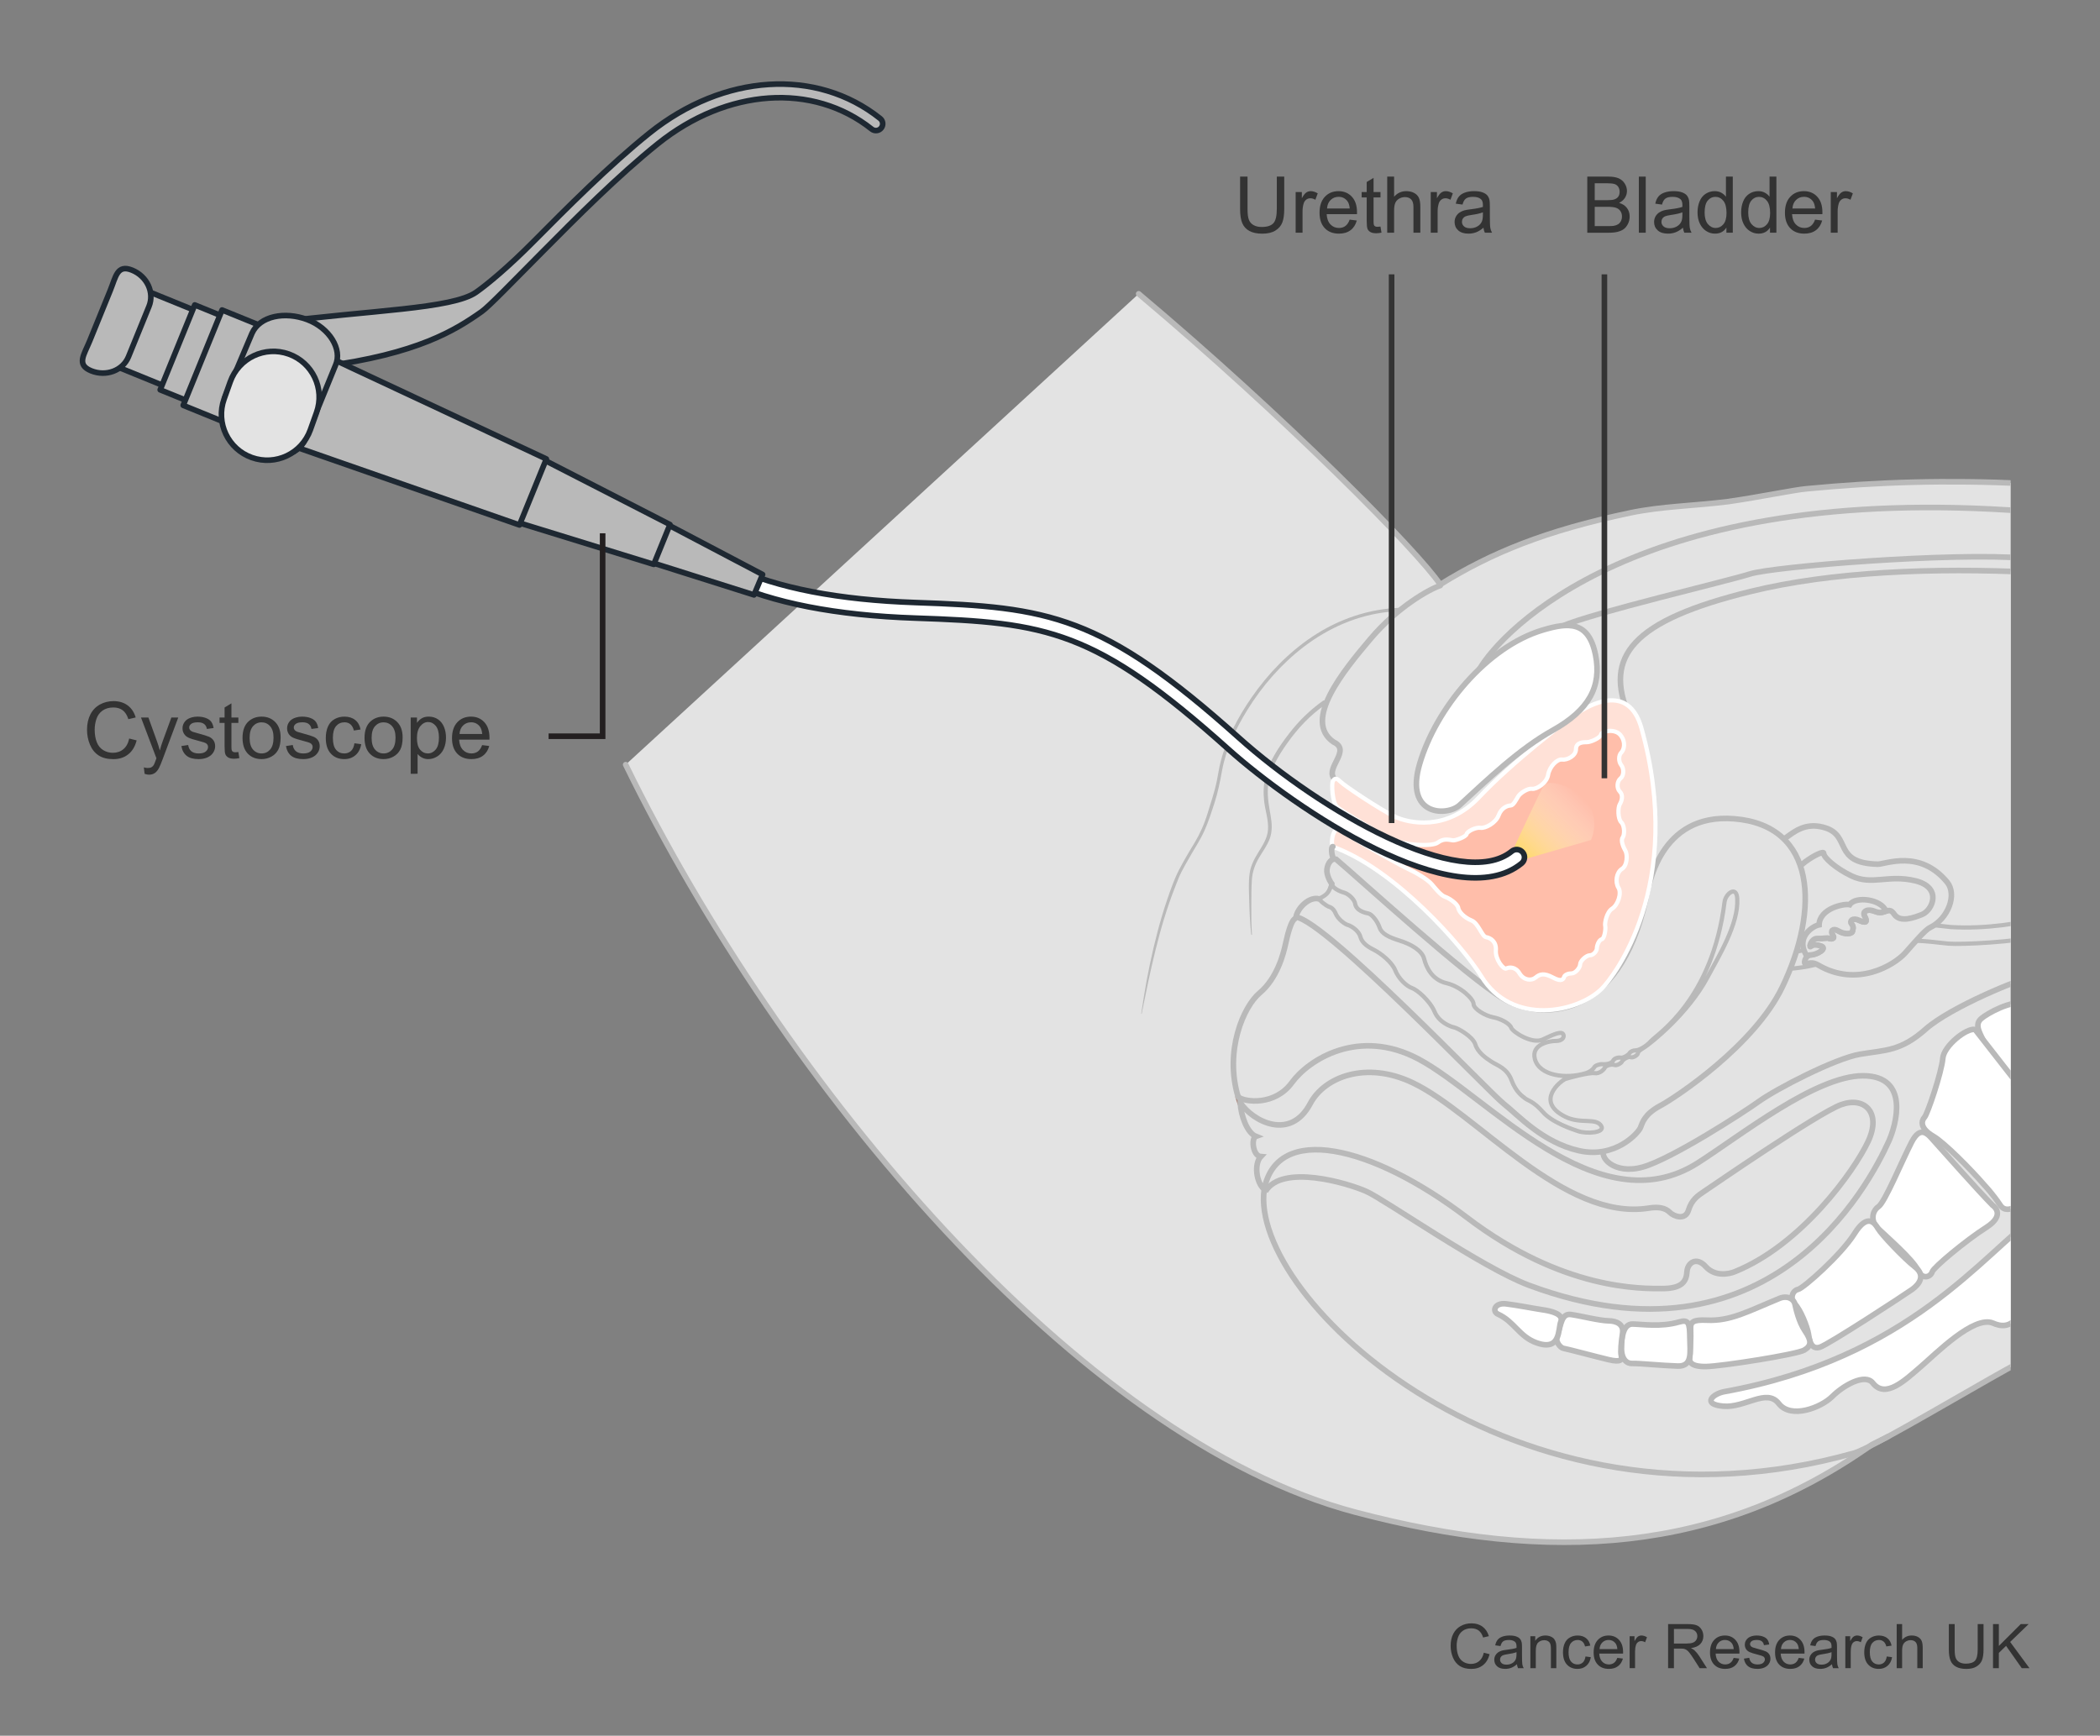 <?xml version="1.0" encoding="utf-8"?>
<!-- Generator: Adobe Illustrator 27.8.1, SVG Export Plug-In . SVG Version: 6.00 Build 0)  -->
<svg version="1.1" xmlns="http://www.w3.org/2000/svg" xmlns:xlink="http://www.w3.org/1999/xlink" x="0px" y="0px" width="375px"
	 height="310px" viewBox="0 0 375 310" enable-background="new 0 0 375 310" xml:space="preserve">
<rect x="0" y="0" width="375" height="310" fill="#808080" stroke="none"/>
<g id="Layer_1">
	<g>
		<g>
			<defs>
				<rect id="SVGID_1_" x="-19.391" y="-264.502" width="378.443" height="548.697"/>
			</defs>
			<clipPath id="SVGID_00000029036819082836631910000003847465203431817868_">
				<use xlink:href="#SVGID_1_"  overflow="visible"/>
			</clipPath>
			
				<path clip-path="url(#SVGID_00000029036819082836631910000003847465203431817868_)" fill="#E3E3E3" stroke="#B9B9B9" stroke-linecap="round" stroke-linejoin="round" d="
				M111.729,136.567c27.765,56.874,80.857,120.465,130.349,133.521c34.742,9.165,64.601,7.453,92.209-12.089l2.85-1.421
				c8.522-4.627,22.628-13.07,24.681-13.817V86.364c-14.347-0.66-26.256-0.305-39.206,0.929c-2.476,0.236-8.086,1.438-14.03,2.296
				c-6.244,0.777-11.847,0.832-17.49,2.015c-15.124,3.169-24.868,7.168-33.904,12.794c-3.947-5.922-27.722-29.935-53.851-51.923"/>
			<g clip-path="url(#SVGID_00000029036819082836631910000003847465203431817868_)">
				<g>
					<path fill="#B9B9B9" d="M223.564,166.915c-0.111-1.66-0.13-3.323-0.115-4.986c0.014-1.581-0.012-3.177,0.097-4.756
						c0.102-1.474,0.536-2.72,1.281-3.989c0.654-1.114,1.446-2.152,1.903-3.372c0.505-1.35,0.407-2.768,0.164-4.162
						c-0.287-1.647-0.598-3.245-0.484-4.929c0.203-2.978,1.755-5.582,3.438-7.963c1.888-2.67,4.095-5.036,6.795-6.898
						c0.424-0.293,0.035-1.004-0.385-0.707c-2.338,1.651-4.358,3.629-6.098,5.9c-1.783,2.327-3.543,4.903-4.218,7.798
						c-0.327,1.402-0.361,2.86-0.197,4.287c0.194,1.68,0.8,3.332,0.683,5.04c-0.104,1.52-0.942,2.776-1.717,4.035
						c-0.725,1.176-1.359,2.361-1.559,3.744c-0.245,1.687-0.113,3.45-0.07,5.148c0.049,1.939,0.138,3.878,0.349,5.806
						C223.441,166.996,223.57,167.002,223.564,166.915L223.564,166.915z"/>
				</g>
			</g>
			
				<path clip-path="url(#SVGID_00000029036819082836631910000003847465203431817868_)" fill="none" stroke="#B9B9B9" stroke-linecap="round" stroke-linejoin="round" d="
				M225.76,212.409c-2.855,19.312,44.663,64.248,105.367,47.099c0.947-0.268,3.168-1.387,6.01-2.929"/>
			
				<path clip-path="url(#SVGID_00000029036819082836631910000003847465203431817868_)" fill="none" stroke="#B9B9B9" stroke-linecap="round" stroke-linejoin="round" d="
				M257.186,104.584c-1.975,0.658-7.618,3.801-12.444,9.504c-4.823,5.703-12.186,14.642-6.588,18.448
				c3.139,1.447-1.337,4.481-0.006,6.389"/>
			
				<path clip-path="url(#SVGID_00000029036819082836631910000003847465203431817868_)" fill="none" stroke="#AA857B" stroke-linecap="round" stroke-linejoin="round" d="
				M221.097,195.911c0.143,0.481,0.31,0.965,0.496,1.446"/>
			
				<path clip-path="url(#SVGID_00000029036819082836631910000003847465203431817868_)" fill="none" stroke="#B9B9B9" stroke-linecap="round" stroke-linejoin="round" d="
				M231.17,164.144c-0.622,0.373-1.243,2.736-1.617,4.479c-0.373,1.741-1.492,6.095-4.604,8.708
				c-2.936,2.468-6.318,10.374-3.852,18.581"/>
			<g clip-path="url(#SVGID_00000029036819082836631910000003847465203431817868_)">
				<g>
					<path fill="#B9B9B9" d="M203.873,181.035c1.549-7.665,3.108-15.357,5.986-22.656c0.358-0.908,0.689-1.817,1.134-2.688
						c0.401-0.785,0.848-1.544,1.276-2.313c0.918-1.654,1.99-3.211,2.776-4.94c0.745-1.638,1.286-3.373,1.842-5.081
						c0.61-1.874,0.988-3.805,1.34-5.741c0.697-3.832,2.453-7.474,4.482-10.766c2.652-4.303,6.036-8.197,10.048-11.282
						c4.399-3.383,9.627-5.707,15.174-6.277c0.719-0.074,1.441-0.117,2.164-0.137c0.386-0.011,0.398-0.612,0.01-0.601
						c-5.627,0.159-11.038,2.012-15.713,5.122c-4.296,2.858-7.946,6.637-10.878,10.87c-2.394,3.456-4.454,7.321-5.518,11.409
						c-0.303,1.163-0.469,2.354-0.71,3.531c-0.404,1.98-1.062,3.839-1.643,5.765c-0.558,1.849-1.343,3.626-2.333,5.285
						c-0.494,0.827-1.008,1.623-1.473,2.467c-0.442,0.802-0.908,1.591-1.324,2.408c-0.842,1.654-1.465,3.452-2.068,5.204
						c-0.654,1.904-1.225,3.836-1.738,5.783c-1.008,3.83-1.822,7.729-2.449,11.64c-0.159,0.992-0.312,1.985-0.463,2.978
						C203.79,181.062,203.862,181.085,203.873,181.035L203.873,181.035z"/>
				</g>
			</g>
			<path clip-path="url(#SVGID_00000029036819082836631910000003847465203431817868_)" fill="#E3E3E3" stroke="#B9B9B9" d="
				M363.218,102.222c-18.072-0.868-36.207-0.116-50.576,3.407c-21.317,5.229-26.267,11.652-21.752,22.192
				c0.925,2.159,2.777,17.889,2.469,22.517c-0.31,4.626,0.924,6.476,3.392,4.316c2.468-2.158,8.637-9.098,14.189-6.168
				c5.597,2.954,7.864,6.323,8.02,11.411c0.24,7.88-0.392,11.984-4.627,20.049c-3.239,6.168-12.338,12.645-15.113,14.188
				c-2.776,1.542-4.009,2.16-5.242,3.393c-1.235,1.234-1.235,1.851-2.161,3.085c-0.925,1.232-0.615,0.926-2.774,2.468l-2.469,2.158
				c-1.242,1.244,1.573,4.685,6.799,3.191c5.225-1.492,18.088-9.817,20.654-11.674c3.122-2.259,13.679-7.731,18.156-8.479
				c4.479-0.746,7.215-0.498,11.692-4.478c4.479-3.98,17.199-9.156,19.191-9.405"/>
			
				<path clip-path="url(#SVGID_00000029036819082836631910000003847465203431817868_)" fill="#E3E3E3" stroke="#B9B9B9" stroke-width="0.75" d="
				M296.102,167.997c3.984,4.065,22.931,7.538,31.524,3.021c8.594-4.518,17.426-2.71,20.291-2.486
				c2.396,0.191,11.885-0.251,17.031-1.468l-0.13-3.261c-3.65,1.07-10.111,2.152-16.426,1.771c-0.24-0.015-0.655-0.067-1.092-0.119
				c-3.976-0.465-13.289-1.553-22.457,3.267c-6.155,3.234-22.074,1.139-27.057-3.04"/>
			<g clip-path="url(#SVGID_00000029036819082836631910000003847465203431817868_)">
				<path fill="#E3E3E3" stroke="#B9B9B9" d="M316.335,150.492c2.251,0.848,4.22-4.305,9.574-2.652
					c4.722,1.458,1.318,6.305,9.383,6.504c1.354,0.033,7.557-2.734,12.422,3.223c1.778,2.177,0.236,6.495-3.085,8.112
					c-0.946,0.461-2.883,2.82-4.415,4.518c-1.979,2.193-8.602,6.222-15.523,2.171c-0.781-0.458-1.375-0.462-2.089-0.23
					c-0.714,0.232-0.273-1.568,0.748-1.586c1.021-0.016,3.12-1.173,1.77-1.602c-1.352-0.43-1.528-0.003-1.831,0.121
					c-0.301,0.125,0.169-1.502,1.239-1.455c1.067,0.046,1.781-0.186,2.041-0.032c0.262,0.151,1.219,0.182,0.71-0.573
					c-0.51-0.757,0.045-1.322,0.964-0.763c1.166,0.713,2.41,0.532,2.522,0.153c0.114-0.379,0.299-0.861-0.132-1.379
					c-0.433-0.518,0.155-1.222,1.371-0.644c1.213,0.579,1.512,0.284,0.981-0.7c-0.531-0.986,0.572-1.419,1.779-0.923
					c1.947,0.802,2.423-1.051,3.488,0.524c1.066,1.575,3.577,0.593,4.944,0.062c1.893-0.734,3.727-4.865-1.218-6.041
					c-4.835-1.151-7.689,0.883-11.333-0.853c-2.759-1.314-5.024-3.302-4.994-4.061c0.029-0.759-5.627,2.442-5.308,4.274"/>
				<path fill="#E3E3E3" stroke="#B9B9B9" d="M336.753,162.714c-0.52,0.156-0.929,0.478-1.988,0.041
					c-1.207-0.496-2.31-0.063-1.779,0.923c0.53,0.984,0.231,1.279-0.981,0.7c-1.216-0.578-1.804,0.126-1.371,0.644
					c0.431,0.518,0.246,1,0.132,1.379c-0.112,0.379-1.356,0.56-2.522-0.153c-0.919-0.56-1.474,0.006-0.964,0.763
					c0.509,0.755-0.448,0.725-0.71,0.573c-0.26-0.153-0.974,0.078-2.041,0.032c-1.07-0.047-1.54,1.58-1.239,1.455
					c0.303-0.124,0.479-0.551,1.831-0.121c1.351,0.429-0.749,1.586-1.77,1.602c-0.256,0.005-0.5,0.052-0.675,0.22
					c-2.209-3.389,1.115-5.418,2.161-5.6c0.104-2.956,4.481-3.828,5.465-3.595C331.393,159.957,336.043,160.654,336.753,162.714
					L336.753,162.714z"/>
			</g>
			<path clip-path="url(#SVGID_00000029036819082836631910000003847465203431817868_)" fill="#E3E3E3" stroke="#B9B9B9" d="
				M221.097,195.911c1.243,0.996,6.59,1.57,9.575-2.535c2.987-4.105,11.937-9.908,22.641-4.229
				c12.19,6.469,31.947,30.003,49.884,18.535c7.589-4.852,21.024-15.549,29.481-15.549c8.46,0,5.891,8.851,4.604,11.692
				c-3.609,7.962-21.345,41.658-64.19,25.749c-8.464-3.142-25.75-15.3-29.108-16.792c-3.359-1.494-15.032-4.965-18.018,0.011"/>
			<path clip-path="url(#SVGID_00000029036819082836631910000003847465203431817868_)" fill="none" stroke="#B9B9B9" d="
				M264.197,119.485c3.919-6.718,28.393-33.402,97.62-28.176"/>
			<path clip-path="url(#SVGID_00000029036819082836631910000003847465203431817868_)" fill="none" stroke="#B9B9B9" d="
				M278.939,111.834c5.597-2.426,29.482-8.022,33.586-9.329c4.106-1.308,36.044-3.918,49.292-2.8"/>
			<path clip-path="url(#SVGID_00000029036819082836631910000003847465203431817868_)" fill="#E3E3E3" stroke="#B9B9B9" d="
				M231.419,163.77c5.599,0.934,34.457,31.285,37.071,33.338c2.611,2.054,6.904,6.904,13.435,8.398
				c6.531,1.492,10.635-3.173,11.009-4.105c0.373-0.933,0.745-2.427,3.545-3.919c2.799-1.493,16.78-10.781,21.77-21.146
				c6.724-13.971,6.108-28.929-8.584-30.105c-13.397-1.072-15.299,12.191-15.797,14.43c-4.827,21.722-18.786,21.52-25.254,17.788
				c-6.47-3.731-26.186-21.768-30.042-25.003c-0.747-0.186-1.469,0.617-1.616,1.804c-0.124,0.995,0.621,2.302,0.869,2.612
				c-0.061,0.685-0.559,2.799-2.299,2.675C233.844,160.101,231.793,162.028,231.419,163.77z"/>
			
				<path clip-path="url(#SVGID_00000029036819082836631910000003847465203431817868_)" fill="#FFE1D7" stroke="#FFFFFF" stroke-width="0.75" d="
				M239.256,139.513c0.934,0.936,7.465,5.225,9.826,6.344c2.364,1.12,9.207,2.737,15.054-3.483
				c5.847-6.219,15.426-13.559,17.415-14.928c1.99-1.367,9.243-5.732,11.569,2.612c7.837,28.114-5.028,44.486-7.091,46.525
				c-4.32,4.273-16.047,6.718-21.522-2.239c-3.17-5.188-15.362-19.157-26.558-23.137c-0.25-0.684-0.064-2.737,0.808-3.111
				c0.498-0.373,0.748-3.11,0-3.98c-0.871-0.746-0.994-4.23-0.745-4.603C238.261,139.14,238.511,138.767,239.256,139.513z"/>
			
				<path clip-path="url(#SVGID_00000029036819082836631910000003847465203431817868_)" fill="#FFBEAA" stroke="#FFFFFF" stroke-width="0.75" d="
				M238.758,144.115c0.748,0.746,8.336,5.226,10.077,5.972c1.74,0.746,6.841,1.243,7.962,0.372c1.119-0.87,2.238-0.372,2.735-0.372
				c0.498,0,2.24-0.622,2.364-1.12c0.123-0.497,1.618-1.244,2.487-1.119c0.871,0.124,2.737-0.871,3.234-2.239
				c0.498-1.369,1.617-1.741,2.114-1.741c0.498,0,0.995-0.995,1.369-1.618c0.373-0.622,1.742-1.492,2.487-1.368
				c0.747,0.125,2.613-0.995,2.861-2.488c0.25-1.492,1.618-2.861,2.489-2.736c0.869,0.124,2.488-0.622,2.488-1.866
				c0-1.244,1.366-1.244,1.989-1.244c0.622,0,2.364-0.747,2.488-1.368c0.124-0.621,2.487-1.12,3.482,0.125
				c0.997,1.243,0.623,2.612,0.126,3.11c-0.498,0.496-0.498,1.616,0,2.238c0.497,0.623,0.497,1.866-0.126,2.364
				c-0.621,0.497-0.745,1.741-0.124,2.363c0.621,0.623,0.374,1.617,0,2.239c-0.373,0.621-0.373,2.612,0.25,3.233
				c0.621,0.623,0.621,2.239,0.248,2.737c-0.374,0.498,0.123,1.741,0.497,2.364c0.374,0.621,0.374,2.612-0.621,3.233
				c-0.995,0.622-1.245,2.364-0.622,3.359c0.622,0.995-0.125,3.109-1.12,3.732c-0.995,0.621-1.367,2.612-1.245,3.108
				c0.126,0.499-0.122,2.24-0.621,2.364c-0.498,0.125-0.871,1.12-0.871,1.617c0,0.498-0.622,1.244-1.243,1.244
				c-0.623,0-1.742,0.996-1.742,1.617c0,0.621-0.871,1.617-1.493,1.617c-0.621,0-1.244,0.249-1.368,0.622
				c-0.124,0.373-0.372,0.995-1.99,0.125c-1.616-0.872-2.363-0.623-3.109,0c-0.747,0.621-2.115,0.497-2.861-0.747
				c-0.747-1.243-1.866-1.119-2.363-0.871c-0.497,0.249-1.992-1.617-1.866-3.233c0.124-1.617-0.995-2.239-1.742-2.364
				c-0.745-0.125-1.369-2.487-2.611-2.985c-1.245-0.498-2.24-1.493-2.364-2.239c-0.124-0.746-1.618-1.742-2.363-1.99
				c-0.747-0.249-1.617-1.37-2.364-2.24c-0.745-0.87-2.861-2.114-4.23-2.736c-1.367-0.621-11.069-5.971-12.44-7.339"/>
			
				<path clip-path="url(#SVGID_00000029036819082836631910000003847465203431817868_)" fill="#E3E3E3" stroke="#B9B9B9" stroke-width="0.75" d="
				M235.586,160.474c0,0.436,1.432,1.369,1.617,1.431c0.186,0.062,0.871,0.187,1.308,1.244c0.435,1.057,1.677,1.928,2.177,2.053
				c0.497,0.124,1.927,0.933,2.237,2.114c0.312,1.183,1.493,1.866,2.49,2.363c0.995,0.498,3.108,2.054,3.73,3.607
				c0.623,1.556,2.053,2.861,2.987,3.173c0.932,0.311,3.232,2.302,4.041,4.23c0.81,1.928,2.861,2.675,3.482,2.798
				c0.623,0.125,3.358,1.618,3.795,3.05c0.434,1.429,1.866,2.425,2.923,3.108c1.058,0.684,2.737,1.119,3.545,3.296
				c0.809,2.178,1.992,2.861,2.427,3.235c0.435,0.372,1.493,0.497,3.172,2.426c1.68,1.928,5.35,3.109,6.281,3.421
				c1.607,0.535,4.789,0.28,4.169-0.872c-0.871-1.616-3.669-0.311-6.47-1.709c-5.486-2.743-0.776-6.406,0-6.718
				c0.557-0.222,4.352-1.208,5.226-1.057c0.902,0.155,1.679-0.623,1.866-0.995c0.187-0.374,1.211-0.654,1.679-0.468
				c0.466,0.188,1.306-0.373,1.398-0.652c0.095-0.28,1.121-0.934,1.492-0.747c0.374,0.186,1.214-0.279,1.308-0.652
				c0.093-0.374,0.185-0.467,1.212-1.12c1.026-0.652,7.744-5.908,11.29-12.596c1.882-3.548,5.508-9.373,5.256-13.932
				c-0.136-2.46-2.088-0.864-2.27,0.592c-2.185,17.43-11.944,23.557-13.063,24.77c-1.118,1.214-2.332,1.726-2.798,1.726
				c-0.466,0-0.935,0.187-1.119,0.514c-0.186,0.327-1.073,0.84-1.447,0.793c-0.374-0.047-1.166-0.047-1.492,0.56
				c-0.327,0.607-1.54,0.653-1.912,0.607c-0.373-0.047-1.26,0.187-1.447,0.559c-0.186,0.374-0.84,0.84-1.384,1.011
				c-3.715,1.169-8.419,0.469-9.206-2.487c-0.713-2.691,2.708-3.248,3.732-3.235c1.135,0.018,1.56-0.643,1.369-1.118
				c-0.31-0.778-1.866,0-3.732,0.871c-1.866,0.871-5.349-1.369-5.597-2.115c-0.25-0.746-1.866-1.617-3.235-1.866
				c-1.368-0.249-3.482-1.492-3.482-2.364c0-0.871-2.239-3.109-4.852-3.731c-2.613-0.621-3.608-2.86-3.982-4.354
				c-0.374-1.492-2.362-2.612-4.354-3.234c-1.989-0.622-3.232-1.243-3.606-2.363c-0.373-1.12-1.368-2.363-1.99-2.488
				c-0.621-0.124-2.177-0.498-2.363-1.741c-0.112-0.738-1.121-1.742-1.99-1.99c-0.871-0.249-2.053-0.81-2.179-1.556
				c0,0-0.342,1.191-0.902,1.751C236.363,160.173,235.586,160.474,235.586,160.474z"/>
			<path clip-path="url(#SVGID_00000029036819082836631910000003847465203431817868_)" fill="none" d="M274.32,187.218
				c-2.518,0.888-3.919,9.704,5.178,12.13"/>
			<path clip-path="url(#SVGID_00000029036819082836631910000003847465203431817868_)" fill="#E3E3E3" stroke="#B9B9B9" d="
				M221.467,196.922c2.24,3.358,8.957,6.904,12.501,0.186c2.51-4.751,9.964-7.688,18.288-3.732
				c11.381,5.412,27.056,24.818,42.17,22.392c1.815-0.291,2.985,0,3.732,0.746c0.745,0.747,2.799,1.493,3.358-0.372
				c0.56-1.866,1.68-2.612,2.799-3.358c1.121-0.747,20.34-13.995,24.445-15.487c4.105-1.494,7.276,1.306,4.852,6.53
				c-2.427,5.225-11.939,18.546-23.885,23.324c-0.934,0.373-3.453,0.933-5.131-0.934c-1.682-1.865-3.267-0.652-3.358,0.934
				c-0.095,1.586-0.748,2.985-4.386,2.985c-3.64,0-17.727,0.374-34.893-12.688c-17.168-13.062-33.961-16.793-36.199-5.038
				c-1.492-1.243-1.806-4.602-0.623-5.847c-1.43-0.125-1.741-3.296-0.869-3.606C222.712,202.333,221.593,199.285,221.467,196.922z"
				/>
			
				<path clip-path="url(#SVGID_00000029036819082836631910000003847465203431817868_)" fill="none" stroke="#B9B9B9" stroke-linecap="round" stroke-linejoin="round" d="
				M238.013,151.207c-0.373-0.063-0.249,1.803,0.186,2.176"/>
			<g clip-path="url(#SVGID_00000029036819082836631910000003847465203431817868_)">
				<path fill="#FFFFFF" stroke="#B9B9B9" d="M361.817,179.186c-2.743-0.625-6.975,1.851-7.991,2.704
					c-1.286,1.083-0.329,2.468,0.33,3.949c0.657,1.48,7.003,9.67,7.661,11.48"/>
				<path fill="#FFFFFF" stroke="#B9B9B9" d="M363.912,216.88c-9.83,7.071-22.902,25.678-56.014,31.674
					c-1.963,0.355-4.093,2.232-0.2,2.59c3.894,0.36,7.785-3.27,9.942-0.464c2.157,2.807,7.549,0.732,9.543-1.26
					c1.994-1.994,5.862-4.192,7.247-2.416c2.283,2.916,5.832-0.576,8.625-2.97c2.625-2.247,9.457-9.185,12.856-7.718
					c1.061,0.458,3.605,1.383,5.224-2.781c1.618-4.163,3.469-3.932,4.627-4.626"/>
				<path fill="#FFFFFF" stroke="#B9B9B9" d="M354.398,211.71c-2.512-2.916-7.207-7.634-9.119-8.753
					c-2.551-1.492-2.159-2.805-1.608-3.424c0.551-0.618,3.05-8.037,3.257-10.512c0.187-2.233,4.231-5.456,5.762-5.16l13.303,17.058
					c0,0,4.396,3.933,2.545,6.015c-1.851,2.081-4.625,5.551-5.783,6.477c-1.156,0.925-4.163,3.933-5.552,1.852
					C355.814,213.179,354.398,211.71,354.398,211.71z"/>
				<path fill="#FFFFFF" stroke="#B9B9B9" d="M355.814,215.262c-2.661-2.693-9.143-10.021-10.364-11.377
					c-1.052-1.166-2.412-3.142-4.1,0.122c-1.686,3.267-4.769,10.717-5.894,11.487c-1.131,0.771-1.495,2.549-0.128,3.878
					c1.368,1.328,6.31,5.611,7.121,7.442c0.81,1.829,2.303,1.272,2.598,0.316c0.241-0.779,5.962-5.564,9.638-7.908
					C358.358,216.88,355.814,215.262,355.814,215.262z"/>
				<path fill="#FFFFFF" stroke="#B9B9B9" d="M335.329,219.372c-0.495-0.862-1.806-2.827-4.167,0.947
					c-2.357,3.772-9.16,9.801-10.088,9.971c-0.929,0.174-1.55,1.616-0.553,2.613c0.997,0.999,2.233,4.091,2.425,5.371
					c0.19,1.279,0.515,2.784,2.014,2.345c1.498-0.438,15.281-9.453,16.521-10.348c1.236-0.892,2.435-2.487,0.468-4.016
					C339.983,224.731,335.982,220.507,335.329,219.372z"/>
				<path fill="#FFFFFF" stroke="#B9B9B9" d="M320.521,232.903c-0.209-0.922-1.348-1.589-2.757-1.012
					c-5.67,2.326-8.733,4.087-12.968,3.895c-2.485-0.114-2.971,0.319-2.897,1.605c0.077,1.286-0.082,4.58-0.167,5.17
					c-0.081,0.592,0.122,1.548,2.932,1.501c2.812-0.047,16.147-2.146,17.51-2.93c1.363-0.784,1.308-1.719,0.153-3.409
					C321.174,236.03,320.679,233.599,320.521,232.903z"/>
				<path fill="#FFFFFF" stroke="#B9B9B9" d="M299.834,236.107c1.742-0.516,1.89,0.24,1.923,2.82
					c0.033,2.576,0.533,5.128-2.169,5.05c-2.702-0.075-7.184-0.517-8.119-0.462c-0.935,0.054-1.918-0.71-1.918-2.702
					c0-1.996,0.332-4.361,1.977-4.34C293.169,236.497,296.602,237.057,299.834,236.107z"/>
				<path fill="#FFFFFF" stroke="#B9B9B9" d="M287.27,235.902c1.294,0.017,2.729,0.542,2.477,2.199
					c-0.256,1.658-0.394,3.308-0.236,4.002c0.159,0.695,0.074,1.288-2.303,0.723c-2.38-0.566-7.385-1.916-7.975-1.998
					c-0.592-0.083-1.719-1.307-1.093-2.634c0.627-1.325,0.605-3.67,2.381-3.424C282.295,235.02,285.628,235.88,287.27,235.902z"/>
				<path fill="#FFFFFF" stroke="#B9B9B9" d="M275.31,233.903c1.911,0.266,3.919,0.826,3.41,2.147
					c-0.512,1.32,0.047,5.356-4.354,3.771c-3.087-1.108-3.946-3.785-6.868-5.11c-1.098-0.498-0.591-2.076,1.417-1.845
					C270.922,233.104,274.126,233.736,275.31,233.903z"/>
			</g>
			<g clip-path="url(#SVGID_00000029036819082836631910000003847465203431817868_)">
				<path fill="none" d="M328.365,153.112c-0.309-0.153-0.309-0.616-0.462-0.771c-0.155-0.154-0.464-0.154-0.617-0.31
					c-0.771-0.309-1.542,0-2.159,0.31"/>
			</g>
			<g clip-path="url(#SVGID_00000029036819082836631910000003847465203431817868_)">
				<path fill="none" d="M343.016,156.506c0.616,0.462,1.387,0.462,1.851,1.232c0.772,0.926,0.31,2.314,0.31,3.394"/>
			</g>
			<g clip-path="url(#SVGID_00000029036819082836631910000003847465203431817868_)">
				<path fill="none" d="M300.298,220.042c-0.153-0.463-0.309-0.925-0.462-1.389c0-0.154-0.155-0.309-0.309-0.462
					c-0.153-0.309-0.309-0.463-0.463-0.617c-0.309-0.308-0.464-0.771-0.771-1.08"/>
			</g>
			<g clip-path="url(#SVGID_00000029036819082836631910000003847465203431817868_)">
				<path fill="none" d="M301.995,219.27c-0.155-0.463-0.155-0.771-0.155-1.079c-0.153-0.309-0.153-0.463-0.309-0.771
					c-0.154-0.617,0-1.389,0.464-2.004"/>
			</g>
			<g clip-path="url(#SVGID_00000029036819082836631910000003847465203431817868_)">
				<path fill="none" d="M300.298,223.435c0.153,0.462,0.309,0.617,0.464,1.079c0.153,0.308,0.153,0.617,0.307,1.08
					c0,0.463,0.155,0.771,0.155,1.233c-0.155,0.617-0.309,1.08-0.309,1.696"/>
			</g>
			<g clip-path="url(#SVGID_00000029036819082836631910000003847465203431817868_)">
				<path fill="none" d="M302.612,222.509c0.153,0.309,0.153,0.772,0.307,0.926c0,0.462,0.155,0.617,0.309,0.925
					c0.463,0.771,0.772,1.234,1.389,1.851"/>
			</g>
			<g clip-path="url(#SVGID_00000029036819082836631910000003847465203431817868_)">
				<path fill="none" d="M265.137,159.743c0.772,1.08,1.08,3.085,2.621,3.393c0.927,0.154,0.773-0.926,0.618-1.542
					c-0.309-0.925-0.925-1.542-1.542-2.159"/>
			</g>
			<g clip-path="url(#SVGID_00000029036819082836631910000003847465203431817868_)">
				<path fill="none" d="M267.296,162.982c-0.462-0.464-1.079-1.234-0.615-1.851c0.615-0.772,1.695,0.77,1.695,1.387"/>
			</g>
			
				<linearGradient id="SVGID_00000037652069969146453110000017283517994964803742_" gradientUnits="userSpaceOnUse" x1="335.908" y1="126.795" x2="339.097" y2="110.115" gradientTransform="matrix(0.827 0.562 -0.562 0.827 63.999 -139.215)">
				<stop  offset="0" style="stop-color:#FFD84D"/>
				<stop  offset="1" style="stop-color:#FFFFFF;stop-opacity:0"/>
			</linearGradient>
			
				<path clip-path="url(#SVGID_00000029036819082836631910000003847465203431817868_)" fill="url(#SVGID_00000037652069969146453110000017283517994964803742_)" d="
				M269.519,153.252c0,0,5.317-11.673,6.185-12.949c0.865-1.276,5.146,0.229,7.081,2.197c3.308,3.365,1.321,7.527,1.321,7.527
				l-13.566,3.918"/>
			<path clip-path="url(#SVGID_00000029036819082836631910000003847465203431817868_)" fill="#FFFFFF" stroke="#B9B9B9" d="
				M275.527,112.514c-9.985,2.96-19.11,14.008-22.017,23.922c-2.741,9.35,4.912,9.404,7.146,7.353
				c4.908-4.507,10.648-10.028,16.617-13.355c6.434-3.586,8.784-7.804,7.64-13.478C283.671,110.783,279.97,111.198,275.527,112.514z
				"/>
		</g>
	</g>
</g>
<g id="Cystoscope">
	<g>
		<path fill="#FFFFFF" stroke="#1E2832" d="M128.942,101.939c-0.326,0.693-0.029,1.52,0.665,1.846
			c8.296,3.905,19.687,6.128,33.854,6.608c23.501,0.798,32.069,2.067,55.872,23.396c12.041,10.79,40.687,29.971,52.39,20.396
			c0.592-0.484,0.681-1.359,0.194-1.953c-0.485-0.592-1.36-0.681-1.954-0.195c-8.902,7.286-34.048-7.116-48.777-20.315
			c-24.443-21.905-33.896-23.298-57.63-24.103c-13.789-0.468-24.813-2.603-32.767-6.346
			C130.095,100.948,129.269,101.245,128.942,101.939z"/>
	</g>
	<g>
		<path fill="#B9B9B9" stroke="#1E2832" d="M115.965,23.778c-7.257,5.819-14.793,13.417-20.849,19.519
			c-4.39,4.423-8.069,7.469-10.089,8.895c-4.25,3.001-19.18,3.218-35.576,5.375c-0.665,0.086,2.775,3.983,2.861,4.646
			c0.088,0.663,4.608,3.333,5.273,3.248c17.024-2.241,23.801-6.537,28.436-9.811c1.282-0.904,5.381-5.169,10.819-10.646
			c6.008-6.059,13.49-13.601,20.646-19.337c12.353-9.906,27.693-10.954,38.175-2.609c0.521,0.419,1.286,0.333,1.702-0.191
			c0.418-0.523,0.334-1.287-0.193-1.705C145.784,12.091,129.225,13.144,115.965,23.778z"/>
		
			<rect x="20.682" y="55.858" transform="matrix(0.377 -0.926 0.926 0.377 -38.624 63.592)" fill="#B9B9B9" stroke="#1E2832" width="14.554" height="9.299"/>
		
			<rect x="26.231" y="60.205" transform="matrix(0.377 -0.926 0.926 0.377 -37.035 71.214)" fill="#B9B9B9" stroke="#1E2832" stroke-linecap="round" stroke-linejoin="round" width="16.373" height="5.862"/>
		<path fill="#B9B9B9" stroke="#1E2832" d="M22.949,63.706c-1.01,2.481-4.002,3.606-6.679,2.517l0,0
			c-2.677-1.088-1.258-2.858-0.248-5.337l3.657-8.988c1.011-2.479,1.229-4.734,3.909-3.646l0,0c2.676,1.09,4.028,3.986,3.019,6.466
			L22.949,63.706z"/>
		
			<rect x="31.4" y="60.901" transform="matrix(0.377 -0.926 0.926 0.377 -35.513 78.511)" fill="#B9B9B9" stroke="#1E2832" stroke-linecap="round" stroke-linejoin="round" width="18.391" height="9.498"/>
		<polygon fill="#B9B9B9" stroke="#1E2832" stroke-linecap="round" stroke-linejoin="round" points="134.645,106.251 
			115.656,100.246 118.662,93.395 136.177,102.607 		"/>
		<polygon fill="#B9B9B9" stroke="#1E2832" stroke-linecap="round" stroke-linejoin="round" points="116.743,100.797 90.181,92.602 
			94.905,80.998 119.638,93.683 		"/>
		<polygon fill="#B9B9B9" stroke="#1E2832" stroke-linecap="round" stroke-linejoin="round" points="92.763,93.762 47.856,78.1 
			54.486,61.815 97.564,81.971 		"/>
		<path fill="#B9B9B9" stroke="#1E2832" stroke-linecap="round" stroke-linejoin="round" d="M54.492,78.517
			c-1.256,2.819-5.502,3.898-9.488,2.412l0,0c-3.983-1.482-5.337-6.676-4.829-10.012l4.823-11.386
			c1.388-3.114,5.861-3.945,9.845-2.461l0,0c3.986,1.486,6.331,5.329,5.075,8.145L54.492,78.517z"/>
		<path fill="#E3E3E3" stroke="#1E2832" stroke-linecap="round" stroke-linejoin="round" d="M55.421,76.765
			c-1.518,4.253-6.196,6.472-10.451,4.955l0,0c-4.254-1.52-6.472-6.2-4.953-10.453l1.099-3.081
			c1.517-4.254,6.197-6.472,10.451-4.954l0,0c4.253,1.52,6.472,6.198,4.954,10.451L55.421,76.765z"/>
	</g>
</g>
<g id="Labels">
	<g>
		<path fill="#333333" d="M283.444,41.564V31.543h3.76c0.766,0,1.38,0.102,1.842,0.305c0.463,0.202,0.825,0.515,1.088,0.936
			c0.262,0.422,0.393,0.863,0.393,1.323c0,0.429-0.116,0.832-0.349,1.21s-0.583,0.684-1.053,0.916
			c0.606,0.178,1.072,0.48,1.397,0.909c0.326,0.429,0.489,0.935,0.489,1.518c0,0.47-0.099,0.905-0.298,1.31
			c-0.197,0.402-0.442,0.714-0.734,0.933s-0.657,0.384-1.098,0.495c-0.439,0.112-0.979,0.168-1.616,0.168H283.444z M284.771,35.754
			h2.167c0.588,0,1.01-0.039,1.265-0.116c0.337-0.101,0.592-0.267,0.762-0.499c0.172-0.232,0.257-0.524,0.257-0.875
			c0-0.333-0.08-0.625-0.239-0.879c-0.159-0.252-0.388-0.426-0.684-0.52c-0.296-0.093-0.805-0.14-1.524-0.14h-2.003V35.754z
			 M284.771,40.382h2.495c0.429,0,0.729-0.016,0.902-0.048c0.306-0.055,0.561-0.146,0.766-0.273s0.374-0.313,0.506-0.557
			c0.132-0.244,0.198-0.525,0.198-0.845c0-0.374-0.096-0.698-0.287-0.974c-0.191-0.276-0.457-0.47-0.797-0.582
			c-0.339-0.111-0.828-0.167-1.466-0.167h-2.317V40.382z"/>
		<path fill="#333333" d="M292.652,41.564V31.543h1.23v10.021H292.652z"/>
		<path fill="#333333" d="M300.527,40.669c-0.456,0.388-0.895,0.661-1.316,0.82c-0.421,0.159-0.873,0.239-1.356,0.239
			c-0.798,0-1.41-0.195-1.839-0.584c-0.429-0.391-0.643-0.888-0.643-1.494c0-0.355,0.081-0.68,0.242-0.975
			c0.162-0.293,0.374-0.529,0.637-0.707c0.262-0.178,0.557-0.312,0.885-0.403c0.241-0.063,0.606-0.125,1.094-0.185
			c0.993-0.118,1.725-0.26,2.194-0.424c0.005-0.169,0.007-0.275,0.007-0.321c0-0.501-0.116-0.854-0.349-1.06
			c-0.314-0.278-0.781-0.417-1.401-0.417c-0.579,0-1.006,0.102-1.281,0.304c-0.276,0.203-0.48,0.562-0.612,1.077l-1.203-0.164
			c0.109-0.515,0.289-0.931,0.54-1.247c0.251-0.317,0.613-0.561,1.087-0.732c0.474-0.17,1.023-0.256,1.647-0.256
			c0.62,0,1.123,0.073,1.511,0.219s0.672,0.329,0.854,0.551c0.183,0.221,0.31,0.5,0.383,0.837c0.041,0.21,0.062,0.588,0.062,1.135
			v1.641c0,1.144,0.026,1.867,0.079,2.171c0.052,0.303,0.155,0.593,0.311,0.871h-1.285C300.646,41.31,300.563,41.011,300.527,40.669
			z M300.425,37.921c-0.446,0.183-1.116,0.337-2.01,0.465c-0.506,0.073-0.863,0.155-1.073,0.246s-0.371,0.225-0.485,0.399
			c-0.114,0.176-0.171,0.371-0.171,0.585c0,0.328,0.124,0.602,0.373,0.82c0.248,0.219,0.611,0.328,1.09,0.328
			c0.474,0,0.896-0.104,1.265-0.312c0.369-0.207,0.641-0.49,0.813-0.851c0.132-0.278,0.198-0.688,0.198-1.23V37.921z"/>
		<path fill="#333333" d="M308.286,41.564v-0.916c-0.46,0.72-1.137,1.08-2.03,1.08c-0.579,0-1.11-0.159-1.597-0.479
			c-0.484-0.319-0.861-0.765-1.127-1.336c-0.268-0.572-0.4-1.229-0.4-1.973c0-0.725,0.121-1.382,0.362-1.973
			c0.241-0.59,0.604-1.042,1.087-1.356s1.023-0.472,1.62-0.472c0.438,0,0.827,0.092,1.169,0.277c0.342,0.184,0.62,0.425,0.834,0.721
			v-3.596h1.224v10.021H308.286z M304.396,37.941c0,0.93,0.196,1.625,0.588,2.085s0.854,0.69,1.388,0.69
			c0.538,0,0.994-0.22,1.371-0.66c0.375-0.439,0.563-1.11,0.563-2.013c0-0.993-0.191-1.723-0.574-2.188s-0.854-0.697-1.415-0.697
			c-0.547,0-1.004,0.224-1.371,0.67C304.58,36.275,304.396,36.979,304.396,37.941z"/>
		<path fill="#333333" d="M316.072,41.564v-0.916c-0.46,0.72-1.137,1.08-2.03,1.08c-0.579,0-1.11-0.159-1.597-0.479
			c-0.484-0.319-0.861-0.765-1.127-1.336c-0.268-0.572-0.4-1.229-0.4-1.973c0-0.725,0.121-1.382,0.362-1.973
			c0.241-0.59,0.604-1.042,1.087-1.356s1.023-0.472,1.62-0.472c0.438,0,0.827,0.092,1.169,0.277c0.342,0.184,0.62,0.425,0.834,0.721
			v-3.596h1.224v10.021H316.072z M312.183,37.941c0,0.93,0.196,1.625,0.588,2.085s0.854,0.69,1.388,0.69
			c0.538,0,0.994-0.22,1.371-0.66c0.375-0.439,0.563-1.11,0.563-2.013c0-0.993-0.191-1.723-0.574-2.188s-0.854-0.697-1.415-0.697
			c-0.547,0-1.004,0.224-1.371,0.67C312.366,36.275,312.183,36.979,312.183,37.941z"/>
		<path fill="#333333" d="M324.118,39.227l1.271,0.157c-0.2,0.743-0.572,1.319-1.114,1.729s-1.235,0.615-2.078,0.615
			c-1.062,0-1.903-0.327-2.526-0.98c-0.621-0.654-0.933-1.571-0.933-2.752c0-1.222,0.314-2.169,0.943-2.844s1.444-1.012,2.447-1.012
			c0.971,0,1.764,0.33,2.379,0.991s0.923,1.591,0.923,2.789c0,0.073-0.002,0.183-0.007,0.328h-5.414
			c0.046,0.798,0.271,1.408,0.677,1.832s0.911,0.636,1.518,0.636c0.451,0,0.836-0.118,1.155-0.355S323.932,39.746,324.118,39.227z
			 M320.078,37.237h4.054c-0.055-0.61-0.21-1.068-0.465-1.374c-0.392-0.474-0.9-0.711-1.524-0.711c-0.565,0-1.04,0.189-1.425,0.567
			C320.332,36.098,320.119,36.604,320.078,37.237z"/>
		<path fill="#333333" d="M326.921,41.564v-7.26h1.107v1.101c0.282-0.515,0.544-0.854,0.782-1.019
			c0.24-0.164,0.503-0.246,0.79-0.246c0.415,0,0.836,0.132,1.265,0.396l-0.424,1.142c-0.301-0.178-0.602-0.267-0.902-0.267
			c-0.269,0-0.511,0.081-0.725,0.242c-0.214,0.162-0.367,0.387-0.458,0.674c-0.137,0.438-0.205,0.916-0.205,1.436v3.801H326.921z"/>
	</g>
	<g>
		<path fill="#333333" d="M228.003,31.543h1.326v5.79c0,1.007-0.114,1.807-0.342,2.399s-0.639,1.074-1.234,1.445
			c-0.594,0.372-1.375,0.558-2.341,0.558c-0.938,0-1.707-0.162-2.304-0.485s-1.023-0.792-1.278-1.404
			c-0.255-0.613-0.383-1.451-0.383-2.513v-5.79h1.326v5.783c0,0.87,0.081,1.512,0.243,1.924c0.161,0.413,0.439,0.73,0.834,0.954
			c0.394,0.224,0.876,0.335,1.445,0.335c0.976,0,1.67-0.221,2.085-0.663s0.622-1.292,0.622-2.55V31.543z"/>
		<path fill="#333333" d="M231.366,41.564v-7.26h1.107v1.101c0.282-0.515,0.544-0.854,0.782-1.019
			c0.24-0.164,0.503-0.246,0.79-0.246c0.415,0,0.836,0.132,1.265,0.396l-0.424,1.142c-0.301-0.178-0.602-0.267-0.902-0.267
			c-0.269,0-0.511,0.081-0.725,0.242c-0.214,0.162-0.367,0.387-0.458,0.674c-0.137,0.438-0.205,0.916-0.205,1.436v3.801H231.366z"/>
		<path fill="#333333" d="M241.012,39.227l1.271,0.157c-0.2,0.743-0.572,1.319-1.114,1.729s-1.235,0.615-2.078,0.615
			c-1.062,0-1.903-0.327-2.526-0.98c-0.621-0.654-0.933-1.571-0.933-2.752c0-1.222,0.314-2.169,0.943-2.844s1.444-1.012,2.447-1.012
			c0.971,0,1.764,0.33,2.379,0.991s0.923,1.591,0.923,2.789c0,0.073-0.002,0.183-0.007,0.328h-5.414
			c0.046,0.798,0.271,1.408,0.677,1.832s0.911,0.636,1.518,0.636c0.451,0,0.836-0.118,1.155-0.355S240.825,39.746,241.012,39.227z
			 M236.972,37.237h4.054c-0.055-0.61-0.21-1.068-0.465-1.374c-0.392-0.474-0.9-0.711-1.524-0.711c-0.565,0-1.04,0.189-1.425,0.567
			C237.226,36.098,237.013,36.604,236.972,37.237z"/>
		<path fill="#333333" d="M246.515,40.464l0.178,1.087c-0.347,0.073-0.656,0.109-0.93,0.109c-0.446,0-0.793-0.07-1.039-0.212
			s-0.419-0.327-0.52-0.558c-0.101-0.229-0.15-0.714-0.15-1.452v-4.177h-0.902v-0.957h0.902v-1.798l1.224-0.738v2.536h1.237v0.957
			h-1.237v4.245c0,0.351,0.021,0.576,0.065,0.677c0.043,0.101,0.113,0.18,0.211,0.239c0.099,0.06,0.238,0.089,0.421,0.089
			C246.111,40.512,246.291,40.496,246.515,40.464z"/>
		<path fill="#333333" d="M247.718,41.564V31.543h1.23v3.596c0.574-0.665,1.299-0.998,2.174-0.998c0.538,0,1.005,0.105,1.401,0.318
			c0.396,0.211,0.68,0.504,0.852,0.878c0.17,0.374,0.256,0.916,0.256,1.627v4.601h-1.23v-4.601c0-0.615-0.133-1.063-0.4-1.343
			c-0.266-0.281-0.644-0.421-1.131-0.421c-0.364,0-0.707,0.095-1.029,0.284c-0.32,0.188-0.55,0.445-0.687,0.769
			s-0.205,0.771-0.205,1.34v3.972H247.718z"/>
		<path fill="#333333" d="M255.49,41.564v-7.26h1.107v1.101c0.282-0.515,0.544-0.854,0.782-1.019c0.24-0.164,0.503-0.246,0.79-0.246
			c0.415,0,0.836,0.132,1.265,0.396l-0.424,1.142c-0.301-0.178-0.602-0.267-0.902-0.267c-0.269,0-0.511,0.081-0.725,0.242
			c-0.214,0.162-0.367,0.387-0.458,0.674c-0.137,0.438-0.205,0.916-0.205,1.436v3.801H255.49z"/>
		<path fill="#333333" d="M264.903,40.669c-0.456,0.388-0.895,0.661-1.316,0.82c-0.421,0.159-0.873,0.239-1.356,0.239
			c-0.798,0-1.41-0.195-1.839-0.584c-0.429-0.391-0.643-0.888-0.643-1.494c0-0.355,0.081-0.68,0.242-0.975
			c0.162-0.293,0.374-0.529,0.637-0.707c0.262-0.178,0.557-0.312,0.885-0.403c0.241-0.063,0.606-0.125,1.094-0.185
			c0.993-0.118,1.725-0.26,2.194-0.424c0.005-0.169,0.007-0.275,0.007-0.321c0-0.501-0.116-0.854-0.349-1.06
			c-0.314-0.278-0.781-0.417-1.401-0.417c-0.579,0-1.006,0.102-1.281,0.304c-0.276,0.203-0.48,0.562-0.612,1.077l-1.203-0.164
			c0.109-0.515,0.289-0.931,0.54-1.247c0.251-0.317,0.613-0.561,1.087-0.732c0.474-0.17,1.023-0.256,1.647-0.256
			c0.62,0,1.123,0.073,1.511,0.219s0.672,0.329,0.854,0.551c0.183,0.221,0.31,0.5,0.383,0.837c0.041,0.21,0.062,0.588,0.062,1.135
			v1.641c0,1.144,0.026,1.867,0.079,2.171c0.052,0.303,0.155,0.593,0.311,0.871h-1.285C265.021,41.31,264.939,41.011,264.903,40.669
			z M264.801,37.921c-0.446,0.183-1.116,0.337-2.01,0.465c-0.506,0.073-0.863,0.155-1.073,0.246s-0.371,0.225-0.485,0.399
			c-0.114,0.176-0.171,0.371-0.171,0.585c0,0.328,0.124,0.602,0.373,0.82c0.248,0.219,0.611,0.328,1.09,0.328
			c0.474,0,0.896-0.104,1.265-0.312c0.369-0.207,0.641-0.49,0.813-0.851c0.132-0.278,0.198-0.688,0.198-1.23V37.921z"/>
	</g>
	<g>
		<path fill="#333333" d="M23.075,131.899l1.326,0.335c-0.278,1.089-0.778,1.92-1.5,2.491c-0.722,0.572-1.605,0.858-2.649,0.858
			c-1.08,0-1.958-0.22-2.635-0.659c-0.677-0.44-1.192-1.077-1.545-1.911s-0.53-1.729-0.53-2.687c0-1.044,0.199-1.954,0.598-2.73
			c0.399-0.777,0.966-1.367,1.702-1.771c0.736-0.402,1.546-0.604,2.43-0.604c1.002,0,1.846,0.255,2.529,0.766
			s1.16,1.229,1.429,2.153l-1.306,0.308c-0.232-0.729-0.57-1.26-1.012-1.593s-0.998-0.499-1.668-0.499
			c-0.77,0-1.414,0.185-1.931,0.554s-0.881,0.865-1.09,1.486c-0.209,0.623-0.314,1.264-0.314,1.925c0,0.853,0.124,1.597,0.373,2.231
			c0.249,0.637,0.635,1.111,1.159,1.426s1.091,0.472,1.702,0.472c0.743,0,1.372-0.214,1.887-0.643S22.893,132.742,23.075,131.899z"
			/>
		<path fill="#333333" d="M25.823,138.209l-0.137-1.155c0.269,0.073,0.503,0.109,0.704,0.109c0.273,0,0.492-0.046,0.656-0.137
			s0.298-0.219,0.403-0.383c0.078-0.123,0.203-0.429,0.376-0.916c0.023-0.068,0.059-0.169,0.109-0.301l-2.755-7.273h1.326
			l1.511,4.204c0.196,0.533,0.372,1.094,0.526,1.682c0.141-0.565,0.31-1.116,0.506-1.654l1.552-4.231h1.23l-2.762,7.383
			c-0.296,0.798-0.526,1.347-0.69,1.647c-0.219,0.405-0.469,0.703-0.752,0.892c-0.283,0.189-0.62,0.284-1.012,0.284
			C26.379,138.359,26.115,138.31,25.823,138.209z"/>
		<path fill="#333333" d="M32.386,133.246l1.217-0.191c0.068,0.487,0.259,0.861,0.571,1.121s0.749,0.39,1.309,0.39
			c0.565,0,0.984-0.115,1.258-0.346c0.273-0.229,0.41-0.5,0.41-0.81c0-0.278-0.121-0.497-0.362-0.656
			c-0.168-0.109-0.588-0.248-1.258-0.417c-0.902-0.228-1.528-0.425-1.876-0.592c-0.349-0.166-0.613-0.396-0.793-0.689
			c-0.18-0.295-0.27-0.619-0.27-0.975c0-0.323,0.074-0.623,0.222-0.898c0.148-0.276,0.35-0.505,0.605-0.688
			c0.191-0.142,0.452-0.261,0.783-0.359c0.331-0.098,0.685-0.146,1.063-0.146c0.57,0,1.07,0.082,1.5,0.246s0.749,0.387,0.954,0.666
			c0.205,0.281,0.346,0.655,0.424,1.125l-1.203,0.164c-0.055-0.374-0.213-0.665-0.475-0.875s-0.632-0.314-1.111-0.314
			c-0.565,0-0.968,0.094-1.21,0.28s-0.362,0.405-0.362,0.656c0,0.159,0.05,0.303,0.15,0.431c0.1,0.132,0.257,0.241,0.472,0.328
			c0.123,0.046,0.485,0.15,1.087,0.314c0.871,0.232,1.478,0.423,1.822,0.57c0.344,0.148,0.614,0.364,0.81,0.646
			s0.294,0.634,0.294,1.053c0,0.41-0.12,0.797-0.359,1.158c-0.239,0.363-0.584,0.643-1.036,0.842
			c-0.451,0.197-0.961,0.297-1.531,0.297c-0.943,0-1.662-0.196-2.157-0.588S32.522,134.017,32.386,133.246z"/>
		<path fill="#333333" d="M42.564,134.312l0.178,1.087c-0.346,0.073-0.656,0.109-0.93,0.109c-0.447,0-0.793-0.07-1.039-0.212
			s-0.419-0.327-0.52-0.558c-0.1-0.229-0.15-0.714-0.15-1.452v-4.177h-0.902v-0.957h0.902v-1.798l1.224-0.738v2.536h1.237v0.957
			h-1.237v4.245c0,0.351,0.021,0.576,0.065,0.677s0.114,0.18,0.212,0.239s0.238,0.089,0.42,0.089
			C42.161,134.36,42.341,134.345,42.564,134.312z"/>
		<path fill="#333333" d="M43.31,131.783c0-1.345,0.374-2.34,1.121-2.987c0.625-0.538,1.385-0.807,2.283-0.807
			c0.998,0,1.814,0.327,2.447,0.98c0.633,0.654,0.95,1.558,0.95,2.711c0,0.935-0.14,1.669-0.42,2.205
			c-0.28,0.535-0.688,0.951-1.224,1.247s-1.12,0.444-1.753,0.444c-1.016,0-1.838-0.326-2.464-0.978S43.31,133.009,43.31,131.783z
			 M44.574,131.783c0,0.93,0.203,1.626,0.608,2.089c0.406,0.462,0.916,0.693,1.531,0.693c0.611,0,1.119-0.232,1.524-0.697
			s0.608-1.174,0.608-2.126c0-0.897-0.204-1.578-0.612-2.04c-0.408-0.463-0.915-0.694-1.521-0.694c-0.615,0-1.125,0.23-1.531,0.69
			S44.574,130.854,44.574,131.783z"/>
		<path fill="#333333" d="M51.062,133.246l1.217-0.191c0.068,0.487,0.259,0.861,0.571,1.121s0.749,0.39,1.309,0.39
			c0.565,0,0.984-0.115,1.258-0.346c0.273-0.229,0.41-0.5,0.41-0.81c0-0.278-0.121-0.497-0.362-0.656
			c-0.168-0.109-0.588-0.248-1.258-0.417c-0.902-0.228-1.528-0.425-1.876-0.592c-0.349-0.166-0.613-0.396-0.793-0.689
			c-0.18-0.295-0.27-0.619-0.27-0.975c0-0.323,0.074-0.623,0.222-0.898c0.148-0.276,0.35-0.505,0.605-0.688
			c0.191-0.142,0.452-0.261,0.783-0.359c0.331-0.098,0.685-0.146,1.063-0.146c0.57,0,1.07,0.082,1.5,0.246s0.749,0.387,0.954,0.666
			c0.205,0.281,0.346,0.655,0.424,1.125l-1.203,0.164c-0.055-0.374-0.213-0.665-0.475-0.875s-0.632-0.314-1.111-0.314
			c-0.565,0-0.968,0.094-1.21,0.28s-0.362,0.405-0.362,0.656c0,0.159,0.05,0.303,0.15,0.431c0.1,0.132,0.257,0.241,0.472,0.328
			c0.123,0.046,0.485,0.15,1.087,0.314c0.871,0.232,1.478,0.423,1.822,0.57c0.344,0.148,0.614,0.364,0.81,0.646
			s0.294,0.634,0.294,1.053c0,0.41-0.12,0.797-0.359,1.158c-0.239,0.363-0.584,0.643-1.036,0.842
			c-0.451,0.197-0.961,0.297-1.531,0.297c-0.943,0-1.662-0.196-2.157-0.588S51.198,134.017,51.062,133.246z"/>
		<path fill="#333333" d="M63.291,132.754l1.21,0.157c-0.132,0.834-0.471,1.486-1.015,1.959c-0.544,0.471-1.213,0.707-2.006,0.707
			c-0.994,0-1.792-0.324-2.396-0.975c-0.604-0.648-0.906-1.58-0.906-2.792c0-0.784,0.13-1.47,0.39-2.058s0.655-1.029,1.186-1.322
			c0.531-0.295,1.108-0.441,1.733-0.441c0.789,0,1.433,0.199,1.935,0.598c0.501,0.399,0.823,0.966,0.964,1.699l-1.196,0.185
			c-0.114-0.487-0.315-0.854-0.605-1.101s-0.639-0.369-1.049-0.369c-0.62,0-1.124,0.223-1.511,0.666
			c-0.387,0.445-0.581,1.147-0.581,2.109c0,0.976,0.187,1.684,0.561,2.126s0.861,0.663,1.463,0.663c0.483,0,0.886-0.148,1.21-0.444
			S63.205,133.369,63.291,132.754z"/>
		<path fill="#333333" d="M65.096,131.783c0-1.345,0.374-2.34,1.121-2.987c0.625-0.538,1.385-0.807,2.283-0.807
			c0.998,0,1.814,0.327,2.447,0.98c0.633,0.654,0.95,1.558,0.95,2.711c0,0.935-0.14,1.669-0.42,2.205
			c-0.28,0.535-0.688,0.951-1.224,1.247s-1.12,0.444-1.753,0.444c-1.016,0-1.838-0.326-2.464-0.978S65.096,133.009,65.096,131.783z
			 M66.36,131.783c0,0.93,0.203,1.626,0.608,2.089c0.406,0.462,0.916,0.693,1.531,0.693c0.611,0,1.119-0.232,1.524-0.697
			s0.608-1.174,0.608-2.126c0-0.897-0.204-1.578-0.612-2.04c-0.408-0.463-0.915-0.694-1.521-0.694c-0.615,0-1.125,0.23-1.531,0.69
			S66.36,130.854,66.36,131.783z"/>
		<path fill="#333333" d="M73.34,138.195v-10.042h1.121v0.943c0.264-0.369,0.563-0.646,0.896-0.83
			c0.333-0.186,0.736-0.277,1.21-0.277c0.62,0,1.167,0.159,1.641,0.479s0.832,0.77,1.073,1.35c0.242,0.582,0.362,1.219,0.362,1.911
			c0,0.743-0.133,1.411-0.4,2.007c-0.267,0.594-0.654,1.05-1.162,1.367c-0.508,0.316-1.042,0.475-1.603,0.475
			c-0.41,0-0.778-0.087-1.104-0.26s-0.594-0.392-0.803-0.656v3.534H73.34z M74.454,131.824c0,0.935,0.189,1.625,0.567,2.071
			s0.836,0.67,1.374,0.67c0.547,0,1.015-0.231,1.405-0.693c0.39-0.463,0.584-1.18,0.584-2.15c0-0.925-0.19-1.618-0.571-2.078
			s-0.835-0.69-1.364-0.69c-0.524,0-0.988,0.245-1.391,0.735C74.656,130.178,74.454,130.89,74.454,131.824z"/>
		<path fill="#333333" d="M86.096,133.075l1.271,0.157c-0.201,0.743-0.572,1.319-1.114,1.729s-1.235,0.615-2.078,0.615
			c-1.062,0-1.904-0.327-2.526-0.98c-0.622-0.654-0.933-1.571-0.933-2.752c0-1.222,0.314-2.169,0.943-2.844s1.445-1.012,2.447-1.012
			c0.971,0,1.764,0.33,2.379,0.991s0.923,1.591,0.923,2.789c0,0.073-0.002,0.183-0.007,0.328h-5.414
			c0.045,0.798,0.271,1.408,0.677,1.832s0.912,0.636,1.518,0.636c0.451,0,0.836-0.118,1.155-0.355S85.909,133.595,86.096,133.075z
			 M82.056,131.086h4.054c-0.055-0.61-0.209-1.068-0.465-1.374c-0.392-0.474-0.9-0.711-1.524-0.711c-0.565,0-1.04,0.189-1.425,0.567
			S82.097,130.452,82.056,131.086z"/>
	</g>
	<polyline fill="none" stroke="#231F20" points="97.964,131.49 107.612,131.49 107.612,95.244 	"/>
	<line fill="none" stroke="#333333" x1="248.5" y1="147" x2="248.5" y2="49"/>
	<line fill="none" stroke="#333333" x1="286.5" y1="139" x2="286.5" y2="49"/>
	<g>
		<path fill="#333333" d="M264.962,295.174l1.042,0.264c-0.219,0.855-0.611,1.508-1.179,1.957c-0.567,0.45-1.262,0.675-2.082,0.675
			c-0.848,0-1.538-0.173-2.07-0.519c-0.531-0.346-0.937-0.846-1.214-1.501s-0.416-1.358-0.416-2.11c0-0.82,0.156-1.535,0.47-2.146
			c0.313-0.61,0.76-1.074,1.338-1.391s1.215-0.476,1.909-0.476c0.788,0,1.45,0.2,1.987,0.602s0.911,0.965,1.123,1.692l-1.026,0.241
			c-0.183-0.573-0.447-0.99-0.795-1.251c-0.348-0.262-0.784-0.393-1.311-0.393c-0.605,0-1.111,0.145-1.518,0.436
			c-0.406,0.289-0.691,0.68-0.856,1.168s-0.247,0.992-0.247,1.512c0,0.67,0.098,1.254,0.293,1.754s0.498,0.873,0.91,1.119
			c0.412,0.248,0.857,0.371,1.337,0.371c0.584,0,1.078-0.168,1.482-0.505C264.545,296.336,264.818,295.837,264.962,295.174z"/>
		<path fill="#333333" d="M270.886,297.231c-0.358,0.304-0.703,0.519-1.034,0.645s-0.687,0.188-1.065,0.188
			c-0.627,0-1.108-0.154-1.445-0.459c-0.337-0.307-0.505-0.698-0.505-1.174c0-0.279,0.063-0.535,0.19-0.766s0.294-0.416,0.5-0.557
			c0.206-0.139,0.438-0.244,0.695-0.316c0.189-0.051,0.477-0.099,0.859-0.145c0.78-0.094,1.355-0.205,1.725-0.334
			c0.003-0.132,0.005-0.217,0.005-0.252c0-0.395-0.091-0.672-0.274-0.832c-0.246-0.219-0.613-0.328-1.101-0.328
			c-0.455,0-0.79,0.08-1.007,0.238c-0.217,0.16-0.377,0.441-0.48,0.847l-0.945-0.129c0.086-0.405,0.227-0.731,0.424-0.979
			c0.197-0.25,0.481-0.441,0.854-0.576c0.373-0.133,0.805-0.201,1.295-0.201c0.487,0,0.883,0.058,1.188,0.172
			c0.304,0.115,0.527,0.26,0.671,0.434c0.144,0.173,0.243,0.393,0.301,0.657c0.032,0.165,0.048,0.462,0.048,0.892v1.289
			c0,0.898,0.021,1.467,0.062,1.705s0.122,0.467,0.244,0.686h-1.01C270.979,297.734,270.914,297.5,270.886,297.231z
			 M270.806,295.072c-0.352,0.143-0.878,0.266-1.58,0.365c-0.396,0.057-0.678,0.121-0.843,0.193s-0.292,0.176-0.382,0.314
			c-0.089,0.138-0.134,0.291-0.134,0.459c0,0.258,0.098,0.473,0.293,0.645s0.48,0.258,0.856,0.258c0.372,0,0.703-0.082,0.994-0.244
			c0.289-0.163,0.503-0.387,0.639-0.669c0.104-0.218,0.156-0.54,0.156-0.967V295.072z"/>
		<path fill="#333333" d="M273.281,297.936v-5.705h0.871v0.812c0.418-0.626,1.023-0.94,1.814-0.94c0.344,0,0.66,0.062,0.948,0.186
			s0.504,0.285,0.647,0.486s0.243,0.438,0.301,0.715c0.036,0.179,0.054,0.492,0.054,0.939v3.508h-0.967v-3.471
			c0-0.394-0.038-0.688-0.112-0.883c-0.076-0.195-0.209-0.352-0.4-0.467c-0.191-0.117-0.416-0.176-0.674-0.176
			c-0.412,0-0.768,0.131-1.066,0.393s-0.449,0.758-0.449,1.488v3.115H273.281z"/>
		<path fill="#333333" d="M283.122,295.846l0.951,0.123c-0.104,0.656-0.37,1.168-0.798,1.539s-0.954,0.557-1.577,0.557
			c-0.78,0-1.407-0.256-1.882-0.766s-0.712-1.242-0.712-2.194c0-0.616,0.102-1.155,0.307-1.616c0.203-0.463,0.515-0.809,0.932-1.039
			c0.417-0.232,0.871-0.348,1.361-0.348c0.619,0,1.126,0.157,1.52,0.471c0.395,0.312,0.646,0.758,0.758,1.334l-0.939,0.146
			c-0.09-0.384-0.248-0.671-0.476-0.864s-0.503-0.291-0.825-0.291c-0.486,0-0.882,0.176-1.187,0.523
			c-0.305,0.35-0.456,0.902-0.456,1.658c0,0.766,0.146,1.322,0.439,1.67c0.294,0.348,0.678,0.521,1.15,0.521
			c0.379,0,0.696-0.117,0.95-0.35S283.054,296.329,283.122,295.846z"/>
		<path fill="#333333" d="M288.805,296.098l0.999,0.124c-0.157,0.583-0.449,1.036-0.875,1.358c-0.427,0.322-0.971,0.484-1.633,0.484
			c-0.835,0-1.496-0.258-1.985-0.771c-0.488-0.514-0.733-1.234-0.733-2.162c0-0.959,0.248-1.704,0.742-2.234
			c0.494-0.529,1.135-0.795,1.922-0.795c0.764,0,1.387,0.26,1.869,0.779c0.484,0.52,0.726,1.25,0.726,2.191
			c0,0.057-0.002,0.143-0.005,0.258h-4.254c0.035,0.627,0.213,1.106,0.531,1.439s0.716,0.5,1.192,0.5
			c0.354,0,0.657-0.094,0.907-0.279C288.459,296.804,288.658,296.506,288.805,296.098z M285.63,294.535h3.186
			c-0.043-0.48-0.165-0.84-0.365-1.08c-0.308-0.372-0.707-0.559-1.197-0.559c-0.444,0-0.817,0.148-1.12,0.446
			S285.663,294.037,285.63,294.535z"/>
		<path fill="#333333" d="M291.007,297.936v-5.705h0.869v0.865c0.223-0.404,0.428-0.672,0.615-0.801
			c0.188-0.129,0.395-0.193,0.621-0.193c0.325,0,0.656,0.104,0.993,0.312l-0.333,0.896c-0.236-0.14-0.473-0.209-0.709-0.209
			c-0.211,0-0.401,0.062-0.569,0.189c-0.168,0.128-0.288,0.305-0.36,0.529c-0.107,0.344-0.16,0.721-0.16,1.129v2.986H291.007z"/>
		<path fill="#333333" d="M297.876,297.936v-7.875h3.49c0.702,0,1.236,0.071,1.602,0.213c0.365,0.141,0.656,0.391,0.875,0.749
			s0.328,0.754,0.328,1.187c0,0.559-0.182,1.029-0.543,1.413s-0.92,0.626-1.676,0.73c0.275,0.132,0.485,0.263,0.629,0.392
			c0.304,0.279,0.592,0.629,0.864,1.048l1.37,2.144h-1.311l-1.043-1.639c-0.304-0.473-0.555-0.834-0.752-1.085
			c-0.196-0.251-0.373-0.427-0.528-0.526c-0.156-0.1-0.314-0.17-0.476-0.209c-0.118-0.025-0.312-0.038-0.58-0.038h-1.209v3.497
			H297.876z M298.917,293.536h2.24c0.477,0,0.849-0.05,1.117-0.147c0.269-0.099,0.473-0.256,0.612-0.473s0.21-0.452,0.21-0.707
			c0-0.372-0.136-0.678-0.406-0.918s-0.697-0.359-1.281-0.359h-2.492V293.536z"/>
		<path fill="#333333" d="M309.585,296.098l0.999,0.124c-0.157,0.583-0.449,1.036-0.875,1.358c-0.427,0.322-0.971,0.484-1.633,0.484
			c-0.835,0-1.496-0.258-1.985-0.771c-0.488-0.514-0.733-1.234-0.733-2.162c0-0.959,0.248-1.704,0.742-2.234
			c0.494-0.529,1.135-0.795,1.922-0.795c0.764,0,1.387,0.26,1.869,0.779c0.484,0.52,0.726,1.25,0.726,2.191
			c0,0.057-0.002,0.143-0.005,0.258h-4.254c0.035,0.627,0.213,1.106,0.531,1.439s0.716,0.5,1.192,0.5
			c0.354,0,0.657-0.094,0.907-0.279C309.239,296.804,309.438,296.506,309.585,296.098z M306.41,294.535h3.186
			c-0.043-0.48-0.165-0.84-0.365-1.08c-0.308-0.372-0.707-0.559-1.197-0.559c-0.444,0-0.817,0.148-1.12,0.446
			S306.443,294.037,306.41,294.535z"/>
		<path fill="#333333" d="M311.411,296.232l0.957-0.15c0.053,0.383,0.203,0.677,0.448,0.881s0.588,0.307,1.028,0.307
			c0.444,0,0.773-0.091,0.988-0.271c0.215-0.182,0.322-0.393,0.322-0.637c0-0.219-0.095-0.391-0.285-0.516
			c-0.132-0.086-0.461-0.195-0.988-0.328c-0.709-0.179-1.2-0.334-1.474-0.465c-0.274-0.13-0.481-0.311-0.623-0.541
			c-0.142-0.232-0.212-0.486-0.212-0.766c0-0.255,0.058-0.49,0.174-0.707s0.275-0.396,0.476-0.539
			c0.15-0.111,0.355-0.205,0.615-0.283c0.26-0.076,0.538-0.115,0.835-0.115c0.447,0,0.841,0.064,1.179,0.193
			c0.339,0.129,0.589,0.305,0.749,0.523c0.162,0.221,0.272,0.516,0.334,0.885l-0.945,0.129c-0.043-0.294-0.168-0.523-0.374-0.688
			c-0.206-0.165-0.497-0.248-0.872-0.248c-0.444,0-0.762,0.074-0.951,0.221s-0.285,0.318-0.285,0.516
			c0,0.125,0.04,0.238,0.119,0.338c0.078,0.104,0.202,0.19,0.37,0.258c0.097,0.036,0.382,0.119,0.854,0.248
			c0.684,0.182,1.16,0.332,1.431,0.447c0.271,0.117,0.482,0.286,0.637,0.508c0.154,0.223,0.231,0.498,0.231,0.828
			c0,0.322-0.095,0.625-0.282,0.91c-0.188,0.285-0.46,0.504-0.813,0.66c-0.355,0.156-0.756,0.234-1.203,0.234
			c-0.742,0-1.307-0.154-1.695-0.463C311.767,297.294,311.519,296.838,311.411,296.232z"/>
		<path fill="#333333" d="M321.203,296.098l0.999,0.124c-0.157,0.583-0.449,1.036-0.875,1.358c-0.427,0.322-0.971,0.484-1.633,0.484
			c-0.835,0-1.496-0.258-1.985-0.771c-0.488-0.514-0.733-1.234-0.733-2.162c0-0.959,0.248-1.704,0.742-2.234
			c0.494-0.529,1.135-0.795,1.922-0.795c0.764,0,1.387,0.26,1.869,0.779c0.484,0.52,0.726,1.25,0.726,2.191
			c0,0.057-0.002,0.143-0.005,0.258h-4.254c0.035,0.627,0.213,1.106,0.531,1.439s0.716,0.5,1.192,0.5
			c0.354,0,0.657-0.094,0.907-0.279C320.857,296.804,321.057,296.506,321.203,296.098z M318.028,294.535h3.186
			c-0.043-0.48-0.165-0.84-0.365-1.08c-0.308-0.372-0.707-0.559-1.197-0.559c-0.444,0-0.817,0.148-1.12,0.446
			S318.062,294.037,318.028,294.535z"/>
		<path fill="#333333" d="M327.138,297.231c-0.358,0.304-0.703,0.519-1.034,0.645s-0.687,0.188-1.065,0.188
			c-0.627,0-1.108-0.154-1.445-0.459c-0.337-0.307-0.505-0.698-0.505-1.174c0-0.279,0.063-0.535,0.19-0.766s0.294-0.416,0.5-0.557
			c0.206-0.139,0.438-0.244,0.695-0.316c0.189-0.051,0.477-0.099,0.859-0.145c0.78-0.094,1.355-0.205,1.725-0.334
			c0.003-0.132,0.005-0.217,0.005-0.252c0-0.395-0.091-0.672-0.274-0.832c-0.246-0.219-0.613-0.328-1.101-0.328
			c-0.455,0-0.79,0.08-1.007,0.238c-0.217,0.16-0.377,0.441-0.48,0.847l-0.945-0.129c0.086-0.405,0.227-0.731,0.424-0.979
			c0.197-0.25,0.481-0.441,0.854-0.576c0.373-0.133,0.805-0.201,1.295-0.201c0.487,0,0.883,0.058,1.188,0.172
			c0.304,0.115,0.527,0.26,0.671,0.434c0.144,0.173,0.243,0.393,0.301,0.657c0.032,0.165,0.048,0.462,0.048,0.892v1.289
			c0,0.898,0.021,1.467,0.062,1.705s0.122,0.467,0.244,0.686h-1.01C327.23,297.734,327.166,297.5,327.138,297.231z M327.058,295.072
			c-0.352,0.143-0.878,0.266-1.58,0.365c-0.396,0.057-0.678,0.121-0.843,0.193s-0.292,0.176-0.382,0.314
			c-0.089,0.138-0.134,0.291-0.134,0.459c0,0.258,0.098,0.473,0.293,0.645s0.48,0.258,0.856,0.258c0.372,0,0.703-0.082,0.994-0.244
			c0.289-0.163,0.503-0.387,0.639-0.669c0.104-0.218,0.156-0.54,0.156-0.967V295.072z"/>
		<path fill="#333333" d="M329.522,297.936v-5.705h0.869v0.865c0.223-0.404,0.428-0.672,0.615-0.801
			c0.188-0.129,0.395-0.193,0.621-0.193c0.325,0,0.656,0.104,0.993,0.312l-0.333,0.896c-0.236-0.14-0.473-0.209-0.709-0.209
			c-0.211,0-0.401,0.062-0.569,0.189c-0.168,0.128-0.288,0.305-0.36,0.529c-0.107,0.344-0.16,0.721-0.16,1.129v2.986H329.522z"/>
		<path fill="#333333" d="M336.919,295.846l0.951,0.123c-0.104,0.656-0.37,1.168-0.798,1.539s-0.954,0.557-1.577,0.557
			c-0.78,0-1.407-0.256-1.882-0.766s-0.712-1.242-0.712-2.194c0-0.616,0.102-1.155,0.307-1.616c0.203-0.463,0.515-0.809,0.932-1.039
			c0.417-0.232,0.871-0.348,1.361-0.348c0.619,0,1.126,0.157,1.52,0.471c0.395,0.312,0.646,0.758,0.758,1.334l-0.939,0.146
			c-0.09-0.384-0.248-0.671-0.476-0.864s-0.503-0.291-0.825-0.291c-0.486,0-0.882,0.176-1.187,0.523
			c-0.305,0.35-0.456,0.902-0.456,1.658c0,0.766,0.146,1.322,0.439,1.67c0.294,0.348,0.678,0.521,1.15,0.521
			c0.379,0,0.696-0.117,0.95-0.35S336.851,296.329,336.919,295.846z"/>
		<path fill="#333333" d="M338.696,297.936v-7.875h0.967v2.826c0.451-0.523,1.021-0.785,1.709-0.785c0.422,0,0.789,0.084,1.101,0.25
			s0.534,0.396,0.669,0.69c0.134,0.294,0.201,0.72,0.201,1.278v3.615h-0.967v-3.615c0-0.483-0.104-0.836-0.314-1.055
			c-0.209-0.221-0.506-0.331-0.889-0.331c-0.286,0-0.556,0.074-0.809,0.224c-0.252,0.148-0.432,0.35-0.539,0.604
			s-0.162,0.605-0.162,1.053v3.121H338.696z"/>
		<path fill="#333333" d="M353.161,290.061h1.042v4.55c0,0.792-0.09,1.42-0.269,1.886c-0.179,0.465-0.502,0.844-0.97,1.135
			c-0.467,0.293-1.08,0.438-1.839,0.438c-0.738,0-1.342-0.127-1.811-0.382c-0.469-0.254-0.804-0.621-1.004-1.104
			c-0.201-0.481-0.301-1.139-0.301-1.974v-4.55h1.041v4.545c0,0.684,0.064,1.188,0.191,1.512s0.346,0.574,0.655,0.749
			s0.688,0.263,1.136,0.263c0.767,0,1.312-0.174,1.639-0.521c0.325-0.347,0.488-1.015,0.488-2.003V290.061z"/>
		<path fill="#333333" d="M355.895,297.936v-7.875h1.042v3.905l3.91-3.905h1.412l-3.303,3.191l3.448,4.684h-1.375l-2.804-3.986
			l-1.289,1.258v2.729H355.895z"/>
	</g>
</g>
</svg>
